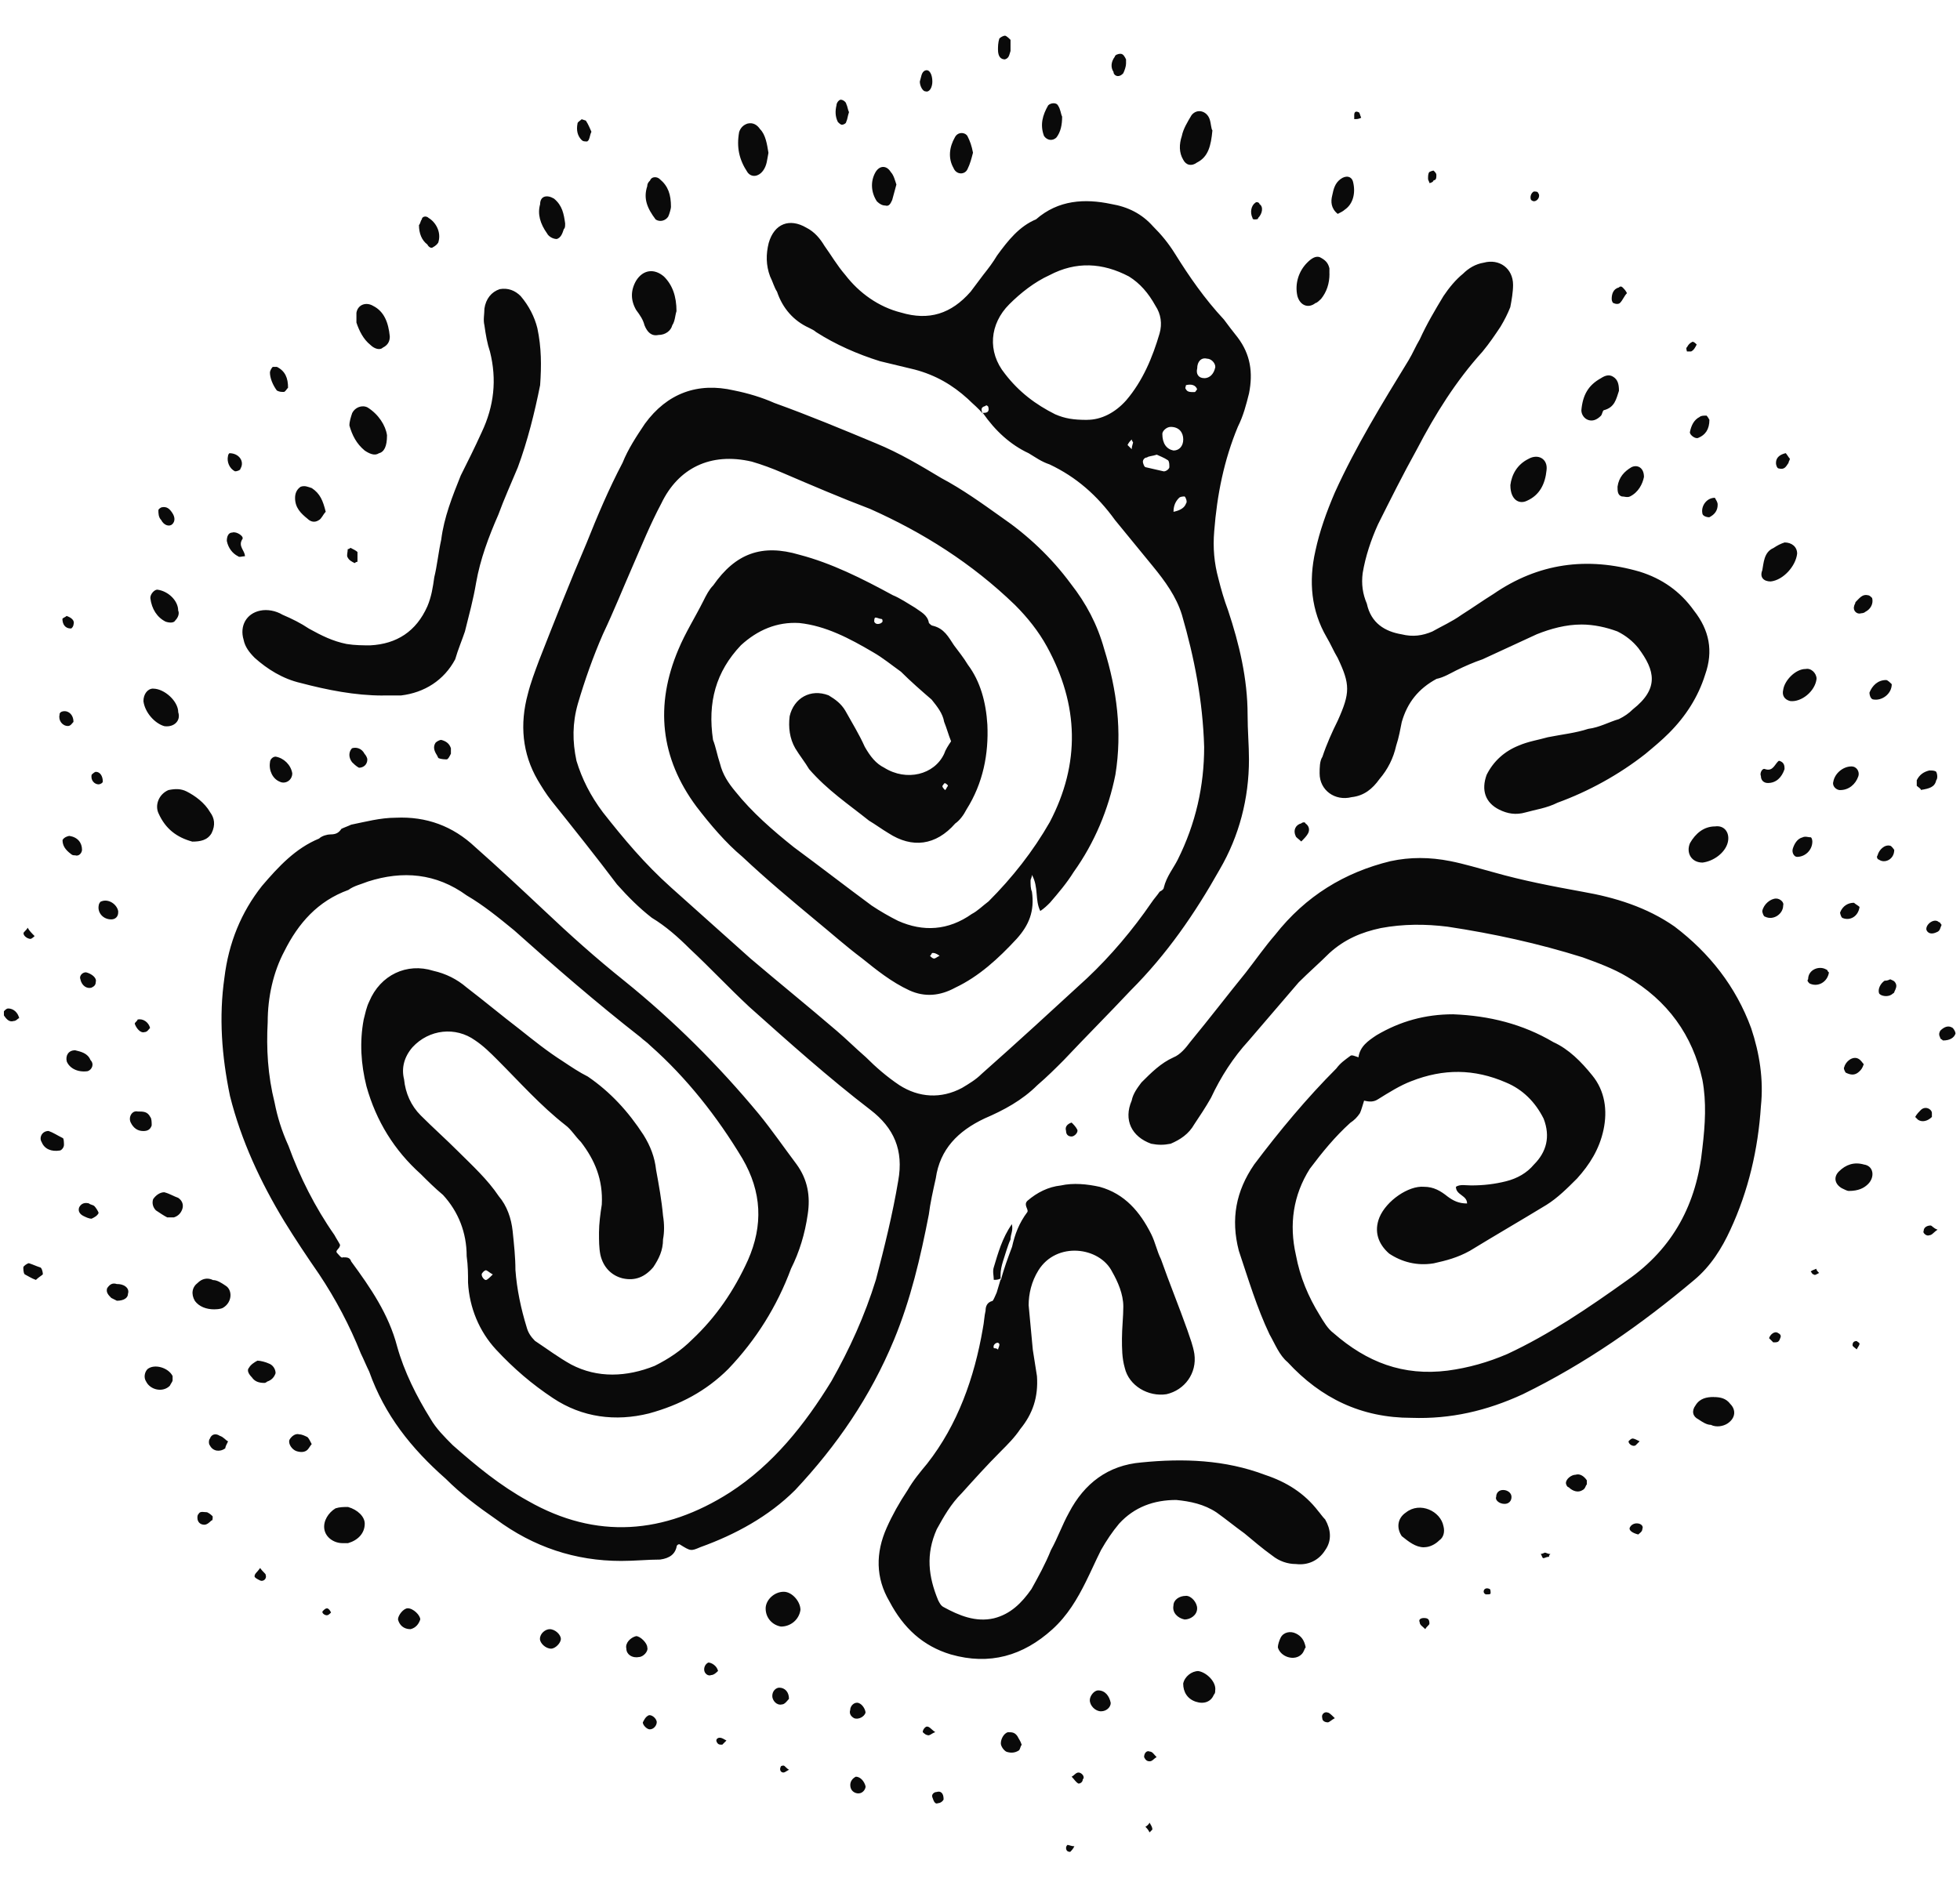 <svg height="32" viewBox="0 0 33 32" width="33" xmlns="http://www.w3.org/2000/svg">
    <style>
        @media (prefers-color-scheme: dark) {
            path {
                fill: #fff;
            }
        }
    </style>
    <path d="m467.547 118.977c-.023-.07-.047-.117.047-.141 0-.023.047 0 .047.023.023.094-.047.094-.094.094.211.305.469.539.773.68.117.07.211.141.352.188.445.211.797.516 1.102.938.211.258.422.516.633.773s.398.516.492.82c.211.727.352 1.453.375 2.227 0 .656-.141 1.289-.445 1.898-.07.141-.188.281-.234.469 0 .023-.023.047-.07.07-.047.07-.094.117-.141.188-.305.445-.68.891-1.078 1.266-.586.539-1.172 1.078-1.781 1.617-.094.094-.211.164-.328.234-.352.188-.727.164-1.055-.047-.211-.141-.398-.305-.562-.469-.188-.164-.328-.305-.492-.445-.492-.422-.984-.82-1.453-1.219-.445-.398-.891-.797-1.336-1.195-.445-.398-.797-.82-1.148-1.266-.211-.281-.352-.562-.445-.867-.07-.328-.07-.633.023-.961.117-.398.258-.797.422-1.172.188-.398.328-.75.492-1.125s.305-.727.492-1.078c.281-.586.82-.867 1.523-.703.164.047.352.117.516.188.492.211.984.422 1.477.609.891.398 1.711.914 2.438 1.617.211.211.398.445.539.703.539.984.562 1.969.047 2.953-.281.492-.633.938-1.031 1.336-.094.07-.188.164-.281.211-.398.281-.82.305-1.242.117-.141-.07-.305-.164-.445-.258-.445-.328-.867-.656-1.312-.984-.352-.281-.703-.586-.984-.938-.117-.141-.211-.281-.258-.469-.047-.141-.07-.281-.117-.398-.094-.633.047-1.148.469-1.594.281-.258.609-.398.984-.375.445.047.844.258 1.242.492.164.094.305.211.469.328.164.164.352.328.516.469.094.117.188.234.211.375.047.117.07.211.117.328-.047.07-.094.141-.117.211-.164.352-.633.469-1.008.234-.141-.07-.234-.188-.328-.352-.094-.211-.211-.398-.328-.609-.07-.117-.164-.188-.281-.258-.305-.117-.586.047-.656.352-.023.188 0 .375.094.539.07.117.164.234.234.352.305.352.656.586 1.008.867.117.07.211.141.328.211.398.258.797.211 1.125-.164.07-.047.141-.141.188-.234.281-.445.375-.938.352-1.43-.023-.375-.117-.727-.328-1.008-.07-.117-.164-.234-.234-.328-.094-.141-.164-.281-.352-.328-.023 0-.047-.023-.07-.047-.023-.141-.141-.188-.234-.258-.117-.07-.258-.164-.375-.211-.516-.281-1.031-.539-1.57-.68-.633-.188-1.078-.023-1.453.516-.07.07-.117.164-.164.258-.141.281-.305.539-.422.82-.398.938-.305 1.828.305 2.648.234.305.492.609.773.844.398.375.82.727 1.242 1.078.258.211.492.422.773.633.234.188.492.398.797.539.258.117.516.094.773-.047.398-.188.727-.492 1.031-.82.211-.234.305-.469.258-.797-.023-.047-.023-.117-.023-.188 0-.023.023-.047.023-.094.117.211.047.422.141.609.07-.047.117-.094.164-.141.141-.164.281-.328.398-.516.352-.492.586-1.055.703-1.641.117-.727.023-1.43-.188-2.109-.117-.422-.305-.773-.562-1.102-.328-.445-.727-.82-1.172-1.125-.328-.234-.656-.469-1.008-.656-.352-.211-.703-.422-1.102-.586-.562-.234-1.125-.469-1.711-.68-.211-.094-.445-.164-.68-.211-.609-.141-1.125.047-1.5.562-.141.211-.281.422-.375.656-.234.445-.422.891-.609 1.359-.281.656-.539 1.312-.797 1.969-.07.188-.141.375-.188.562-.141.516-.094 1.008.164 1.453.07.117.141.234.234.352.375.469.75.938 1.102 1.406.188.211.375.398.586.562.234.141.445.328.633.516.352.328.656.656 1.008.984.656.586 1.336 1.195 2.039 1.734.398.305.562.68.469 1.195-.094.562-.234 1.125-.375 1.664-.188.609-.445 1.172-.75 1.711-.445.727-.984 1.406-1.711 1.875-1.102.703-2.25.797-3.398.141-.469-.258-.867-.586-1.266-.938-.141-.141-.281-.281-.375-.445-.234-.375-.445-.797-.562-1.219-.141-.539-.445-.984-.773-1.43-.023-.07-.07-.07-.141-.07-.023.023-.07-.047-.094-.07-.047-.047.047-.07.047-.141-.023-.047-.07-.117-.094-.164-.328-.469-.586-.984-.773-1.5-.117-.258-.188-.492-.234-.727-.117-.469-.141-.914-.117-1.359 0-.422.094-.844.281-1.195.234-.469.562-.844 1.078-1.031.094-.07.211-.094.328-.141.586-.188 1.148-.141 1.664.234.281.164.539.375.797.586.68.609 1.383 1.219 2.133 1.805.047.047.094.07.164.141.609.539 1.125 1.195 1.547 1.898.328.562.352 1.125.094 1.711-.234.516-.539.961-.938 1.336-.188.188-.398.328-.633.445-.469.188-.961.211-1.406-.023-.211-.117-.398-.258-.609-.398-.07-.07-.117-.141-.141-.234-.094-.305-.164-.633-.188-.961 0-.211-.023-.422-.047-.656-.023-.211-.094-.422-.234-.586-.188-.281-.445-.516-.68-.75-.211-.211-.422-.398-.633-.609-.164-.164-.258-.375-.281-.609-.047-.188 0-.375.141-.539.281-.305.727-.352 1.055-.117.141.094.258.211.375.328.375.375.727.773 1.148 1.102.094.07.164.188.258.281.234.305.375.633.352 1.055-.023.141-.047.328-.047.469 0 .141 0 .258.023.375.047.211.188.352.375.398.211.047.375-.023.516-.188.094-.141.164-.281.164-.469.023-.117.023-.258 0-.398-.023-.258-.07-.516-.117-.773-.023-.211-.094-.398-.211-.586-.258-.398-.562-.727-.938-.984-.141-.07-.281-.164-.422-.258-.258-.164-.492-.352-.727-.539-.305-.234-.586-.469-.891-.703-.164-.141-.352-.234-.562-.281-.445-.141-.891.07-1.078.516-.047.094-.07.211-.094.305-.07.375-.047.75.047 1.125.164.586.469 1.078.914 1.477.117.117.234.234.375.352.258.281.398.633.398 1.031.023.164.023.305.023.445.023.422.188.82.469 1.125.305.328.609.586.961.82.492.328 1.055.398 1.617.258.516-.141.961-.375 1.336-.75.469-.492.82-1.055 1.055-1.688.141-.281.234-.586.281-.914.047-.305 0-.586-.188-.844-.211-.281-.422-.586-.633-.844-.68-.82-1.43-1.57-2.273-2.25-.469-.375-.914-.773-1.359-1.195-.375-.352-.75-.703-1.148-1.055-.375-.352-.82-.516-1.336-.492-.258 0-.516.07-.75.117-.047.023-.117.047-.164.07-.047.07-.094.094-.188.094-.047 0-.141.023-.188.07-.398.164-.68.469-.961.797-.352.445-.562.961-.633 1.547-.094.656-.047 1.312.094 1.992.188.75.516 1.453.914 2.109.188.305.375.586.586.891.281.422.516.867.703 1.336.047.094.094.211.141.305.258.727.703 1.289 1.289 1.805.258.258.539.469.844.68.633.469 1.336.703 2.109.703.234 0 .445-.023.656-.023.164-.023.258-.094.281-.234.023-.023.023-.023.047-.023.188.117.188.117.352.047.586-.211 1.148-.516 1.594-.961.703-.75 1.266-1.57 1.664-2.531.281-.68.445-1.383.586-2.109.023-.188.07-.398.117-.609.07-.492.375-.797.82-1.008.328-.141.633-.305.891-.562.164-.141.305-.281.445-.422.375-.398.75-.773 1.125-1.172.609-.609 1.078-1.289 1.5-2.039.328-.562.492-1.195.492-1.852 0-.234-.023-.492-.023-.75 0-.609-.141-1.195-.328-1.758-.07-.188-.117-.352-.164-.539-.07-.258-.094-.516-.07-.797.047-.609.164-1.195.398-1.758.094-.188.141-.375.188-.562.07-.352.023-.656-.188-.938-.094-.117-.164-.211-.234-.305-.328-.352-.586-.727-.82-1.102-.117-.188-.234-.328-.375-.469-.188-.211-.422-.328-.703-.375-.445-.094-.891-.07-1.266.258-.281.117-.469.352-.656.609-.07.117-.141.211-.234.328-.07.094-.141.188-.211.281-.328.375-.703.492-1.172.352-.375-.094-.703-.328-.938-.633-.141-.164-.234-.328-.352-.492-.07-.117-.164-.234-.305-.305-.281-.164-.539-.07-.633.258-.047.188-.047.375.023.562.047.094.07.188.117.258.094.281.281.492.539.609.047.023.094.047.117.07.328.211.703.375 1.078.492.188.047.398.094.586.141.352.094.633.258.891.492.094.094.188.164.258.258zm1.758.094c-.234 0-.375-.023-.539-.094-.328-.164-.609-.375-.844-.68-.305-.375-.258-.844.07-1.172.188-.188.422-.375.68-.492.445-.234.891-.211 1.336.023.188.117.328.281.445.492.094.141.117.305.07.469-.117.398-.281.797-.562 1.125-.188.211-.422.328-.656.328zm1.617.328c0 .117-.07.188-.164.188-.117-.023-.188-.117-.188-.281 0-.047.07-.117.141-.117.141 0 .211.094.211.211zm-.445.258c.047.023.117.047.188.094.023.023.023.07.023.117 0 .023-.047.07-.094.07-.094-.023-.211-.047-.305-.07-.023 0-.047-.07-.047-.094 0-.023.023-.07.07-.07.023-.023.094-.023.164-.047zm.797-1.289c-.094 0-.141-.07-.117-.164 0-.117.07-.188.164-.164.07 0 .141.07.141.141-.023.117-.094.188-.188.188zm-.516 2.25c0-.117.047-.188.094-.234.023-.023.07-.023.094-.023.023.023.047.094.023.117-.023.07-.094.117-.211.141zm.398-2.062c-.023.023-.023.047-.047.047-.07 0-.117 0-.141-.047-.023-.023 0-.047 0-.07.094-.023.164 0 .188.07zm-11.859 14.906c-.047.047-.094.094-.117.094-.023 0-.07-.047-.07-.094 0-.023.047-.07.07-.07.023 0 .07.047.117.07zm6.562-10.992s-.023.023-.023.023c-.047.023-.094.023-.117-.023 0-.023 0-.07.023-.07.023 0 .07.023.094.023.023 0 .023.023.023.047zm.961 5.625c-.047.023-.07.047-.094.047-.023 0-.047-.023-.07-.047.023 0 .023-.047.047-.047s.047 0 .117.047zm3.234-8.531c-.047-.047-.07-.07-.07-.07.023-.047.047-.07.07-.094 0 .023.023.047.023.047 0 .023-.023.07-.023.117zm-3.141 5.742c-.023-.023-.047-.047-.047-.07.023-.023.023-.047.047-.047 0 0 .047.023.047.047-.023.023-.023.047-.047.07zm6.961 4.5c-.07-.023-.117-.047-.141-.023-.094.07-.164.117-.234.211-.492.492-.961 1.055-1.383 1.617-.305.445-.398.914-.258 1.453.164.492.305.961.516 1.406.094.164.164.352.305.469.562.609 1.242.938 2.086.938.656.023 1.266-.117 1.875-.398 1.055-.516 1.992-1.172 2.883-1.922.281-.234.469-.539.609-.844.305-.656.469-1.359.516-2.086.047-.445-.023-.891-.164-1.312-.258-.703-.703-1.266-1.289-1.711-.469-.328-1.008-.492-1.547-.586-.516-.094-1.008-.188-1.5-.328-.258-.07-.492-.141-.727-.188-.352-.07-.68-.07-1.008 0-.773.188-1.43.586-1.945 1.242-.164.188-.328.422-.492.633-.305.375-.609.773-.938 1.172-.07.094-.164.211-.281.258-.211.094-.375.258-.539.422-.07.094-.141.188-.164.305-.141.328 0 .609.328.727.117.023.211.023.328 0 .164-.07.305-.164.398-.328.094-.141.188-.281.281-.445.164-.352.375-.68.633-.961.281-.328.562-.656.844-.984.164-.164.352-.328.516-.492.258-.234.539-.352.867-.422.375-.07.75-.07 1.125-.023.773.117 1.523.281 2.273.516.258.094.516.188.75.328.68.398 1.102.984 1.266 1.734.07.375.047.75 0 1.148-.094.938-.492 1.688-1.266 2.227-.656.469-1.312.914-2.016 1.242-.328.141-.656.234-1.008.281-.75.094-1.359-.141-1.922-.633-.094-.07-.164-.188-.234-.305-.188-.305-.328-.633-.398-1.008-.117-.516-.047-1.008.234-1.453.211-.281.422-.539.68-.773.07-.047.117-.094.164-.164.023-.047.047-.141.07-.211.094.023.164.023.234-.023.188-.117.375-.234.562-.305.539-.211 1.055-.211 1.594.023.281.117.492.328.633.609.117.305.047.562-.164.773-.117.141-.281.234-.469.281s-.375.07-.586.07c-.094 0-.188-.023-.258.023 0 .141.188.141.188.281-.141 0-.234-.047-.328-.117-.117-.094-.234-.164-.398-.164-.258-.023-.633.234-.75.516-.094.234-.023.445.164.609.211.141.469.211.75.164.211-.047.398-.094.609-.211.422-.258.867-.516 1.289-.773.188-.117.352-.281.516-.445.211-.234.375-.492.445-.82.07-.328.023-.656-.188-.914-.188-.234-.398-.445-.656-.562-.516-.305-1.078-.445-1.688-.469-.469 0-.891.117-1.289.352-.141.094-.281.188-.305.375zm3.75-7.289c.211 0 .422.047.609.117.141.07.258.164.352.281.281.375.352.68-.094 1.031-.07.07-.141.117-.234.164-.164.047-.328.141-.516.164-.211.07-.445.094-.68.141-.164.047-.328.07-.492.141-.234.094-.422.258-.539.492-.094.258-.023.469.211.586.141.07.281.094.445.047.164-.047.352-.07.539-.164.516-.188 1.031-.469 1.477-.82.141-.117.281-.234.398-.352.281-.281.492-.609.609-.984.141-.398.07-.75-.188-1.078-.234-.328-.539-.539-.914-.656-.891-.258-1.711-.141-2.461.375-.188.117-.352.234-.539.352-.164.117-.328.188-.492.281-.164.07-.328.094-.516.047-.281-.047-.516-.188-.586-.516-.07-.164-.094-.328-.07-.516.047-.281.141-.562.258-.82.211-.422.422-.844.656-1.266.305-.586.656-1.148 1.102-1.641.117-.141.211-.281.305-.422.07-.117.117-.211.164-.328.023-.117.047-.258.047-.375 0-.281-.234-.445-.492-.375-.141.023-.258.094-.352.188-.117.094-.234.234-.328.375-.141.234-.281.469-.398.727-.07.117-.117.234-.188.352-.445.727-.891 1.453-1.242 2.227-.141.328-.258.656-.328.984-.117.516-.07 1.008.188 1.453.07.117.117.234.188.352.211.445.211.586 0 1.055-.094.188-.188.398-.258.609-.047.07-.047.188-.047.281 0 .281.258.469.539.398.211-.023.352-.141.469-.305.141-.164.234-.352.281-.562.047-.141.07-.281.094-.398.094-.328.281-.562.586-.727.117-.023.234-.094.328-.141.141-.07.305-.141.445-.188.305-.141.609-.281.914-.422.234-.094.492-.164.75-.164zm-9.773 11.039v-.023c-.023.07-.047.164-.07.234-.023.047-.047.117-.07.141-.094.023-.117.094-.117.164-.023.094-.023.188-.047.305-.141.82-.422 1.617-.938 2.273-.117.141-.234.281-.328.445-.141.211-.258.422-.352.633-.188.422-.188.844.047 1.242.234.445.562.75 1.031.891.656.188 1.219.023 1.711-.422.258-.234.422-.516.562-.797.094-.188.164-.352.258-.539.094-.164.188-.305.305-.445.258-.281.586-.398.961-.398.234.023.469.07.68.211.164.117.305.234.469.352.141.117.305.258.469.375.117.094.258.141.398.141.188.023.375-.047.492-.234.117-.164.094-.352 0-.516-.047-.047-.094-.117-.117-.141-.234-.305-.539-.492-.891-.609-.68-.258-1.383-.281-2.086-.211-.562.047-.961.352-1.219.844-.117.211-.188.422-.305.633-.094.234-.211.445-.328.656-.164.234-.352.422-.633.492-.305.07-.586-.047-.844-.188-.047-.023-.07-.07-.094-.117-.164-.398-.211-.773-.023-1.195.117-.211.234-.422.422-.609.211-.234.422-.469.656-.703.117-.117.234-.234.328-.375.211-.258.305-.539.281-.891-.023-.141-.047-.305-.07-.445-.023-.258-.047-.492-.07-.75 0-.188.047-.398.164-.586.305-.492 1.031-.398 1.242.023.094.164.188.375.188.586 0 .164-.023.375-.023.539 0 .164 0 .328.047.492.07.305.398.492.703.445.305-.07.516-.352.469-.68-.023-.141-.07-.258-.117-.398-.141-.398-.305-.797-.445-1.195-.07-.141-.094-.281-.164-.422-.188-.375-.445-.68-.867-.797-.211-.047-.445-.07-.656-.023-.211.023-.398.117-.562.258-.07.07.023.141 0 .188-.141.188-.211.375-.258.586-.07.188-.141.375-.188.562zm-.047 1.172c-.023-.023-.047-.023-.07-.023-.023-.047.023-.094.07-.094 0 0 .023.023.023.023 0 .047-.023.07-.023.094zm-10.359-11.016h.305c.398-.047.727-.258.914-.609.047-.164.117-.328.164-.469.07-.281.141-.539.188-.82.07-.398.211-.773.375-1.148.094-.258.211-.516.328-.797.164-.445.281-.914.375-1.383.023-.328.023-.633-.047-.961-.047-.188-.141-.375-.281-.539-.094-.094-.211-.141-.352-.117-.141.047-.234.164-.258.328 0 .094-.023.188 0 .281.023.164.047.305.094.445.117.469.07.914-.141 1.359-.117.258-.234.492-.352.727-.141.352-.281.703-.328 1.078-.047.211-.07.445-.117.633-.023.164-.047.328-.117.492-.188.422-.516.633-.961.656-.117 0-.258 0-.398-.023-.234-.047-.422-.141-.633-.258-.141-.094-.281-.164-.445-.234-.117-.07-.258-.094-.375-.07-.234.047-.352.258-.281.492.023.117.094.211.188.305.211.188.469.352.773.422.445.117.914.211 1.383.211zm4.945-6.469c0-.258-.07-.445-.211-.586-.164-.141-.352-.117-.469.07-.094.164-.094.328 0 .492.07.094.117.164.141.258.047.117.117.188.234.164.117 0 .211-.07.234-.164.047-.07.047-.164.07-.234zm-8.156 8.93c.141 0 .258-.023.328-.141.07-.141.047-.258-.023-.352-.094-.164-.258-.281-.398-.352-.094-.047-.188-.047-.305-.023-.164.07-.234.258-.164.398.117.258.305.398.562.469zm20.742 11.883c.094 0 .188-.047.258-.117.07-.047.094-.141.07-.234-.047-.258-.398-.422-.633-.234-.141.094-.164.258-.07.398.117.094.234.188.375.188zm-3.562-23.859c-.023-.023-.023-.117-.047-.188-.047-.141-.211-.188-.305-.07-.07.117-.141.234-.164.352-.047.141-.047.281.023.398.047.094.141.117.234.047.188-.094.234-.281.258-.539zm-13.898 5.133c-.023-.164-.141-.352-.328-.469-.094-.047-.211 0-.258.094-.023.07-.047.141-.047.211.047.164.117.305.258.422.07.047.164.094.234.047.094-.023.141-.117.141-.305zm18.914.844c0 .234.141.328.281.258.211-.094.305-.281.328-.516.023-.188-.141-.281-.305-.188-.188.094-.281.258-.305.445zm-3.047-3.562c0-.023 0-.07 0-.094-.023-.094-.07-.141-.164-.188-.07-.023-.141.023-.211.094-.141.141-.211.352-.164.562.047.164.188.211.305.117.023 0 .07-.047.094-.07.094-.117.141-.258.141-.422zm-9.445-2.039c-.023-.141-.047-.305-.141-.398-.047-.07-.117-.117-.211-.094-.07.023-.117.07-.141.141-.047.258 0 .469.141.68.07.094.188.07.258-.023s.07-.188.094-.305zm-7.172 23.414h.094c.164-.047.281-.164.281-.328 0-.117-.117-.234-.281-.281-.07 0-.141 0-.211.023-.117.07-.211.211-.188.352.023.141.164.234.305.234zm21.492-19.406c0-.117-.023-.188-.094-.234-.07-.047-.141-.023-.211.023-.211.117-.305.281-.328.539 0 .07.047.141.117.164.07.023.141 0 .211-.07.023-.023.023-.07.047-.094.188-.047.211-.188.258-.328zm-20.695-.914c-.023-.234-.094-.422-.281-.516-.117-.07-.258-.023-.281.117v.164c.047.141.117.281.234.375.07.07.164.094.211.047.094-.047.117-.117.117-.188zm22.102 8.859c.188-.023.375-.164.422-.328.047-.164-.047-.305-.211-.281-.188 0-.328.117-.422.281-.07.164.023.328.211.328zm1.148-4.734c.211-.023.422-.258.445-.469 0-.117-.094-.188-.211-.188-.07.023-.117.047-.188.094-.164.07-.164.258-.188.375-.047.117.023.188.141.188zm-.961 13.734c-.117 0-.234.023-.305.141-.07.094-.047.188.047.234.07.047.141.094.211.094.094.047.211.023.281-.023.141-.094.141-.234.047-.328-.07-.094-.164-.117-.281-.117zm-26.273-11.93c-.094 0-.164.094-.164.211.023.188.188.375.352.422.164.023.281-.094.234-.234 0-.188-.234-.398-.422-.398zm1.031 10.453c.023 0 .094 0 .141-.023.164-.094.164-.305.047-.375-.07-.047-.141-.094-.211-.094-.094-.047-.188-.023-.258.047-.094.07-.117.188-.047.305.07.094.188.141.328.141zm9.867 5.062c0-.141-.141-.305-.281-.305-.164 0-.305.141-.305.281 0 .164.117.281.258.305.164 0 .305-.117.328-.281zm-2.18-23.625c0-.211-.047-.352-.188-.469-.047-.047-.141-.047-.164.023-.023.023-.047.047-.047.094-.07.211 0 .375.141.562.07.047.164.023.211-.047.023-.047.047-.141.047-.164zm-1.781.281c-.023-.164-.047-.305-.188-.422-.117-.07-.234-.047-.234.094-.047.164 0 .328.117.492.023.047.094.094.164.094.07-.023.094-.094.117-.164.023-.023.023-.047.023-.094zm21.609 16.289c.164 0 .258-.047.328-.117.117-.117.094-.305-.07-.328-.164-.047-.305 0-.422.117-.094.094-.07.211.047.281.047.023.094.047.117.047zm-25.641-11.438c-.047-.188-.094-.305-.234-.398-.07-.023-.117-.047-.188-.023-.07.047-.094.117-.094.188 0 .164.094.258.211.352.047.047.117.07.188.023.047-.023.07-.094.117-.141zm24.914 2.648c-.164 0-.352.188-.375.352-.023.094.023.164.117.188.188.023.422-.164.445-.375 0-.094-.094-.188-.188-.164zm-10.219 16.875c-.117 0-.234.094-.258.211 0 .141.07.258.211.305.141.047.258 0 .305-.117.023-.023.023-.047.023-.07.023-.141-.141-.305-.281-.328zm-3.797-25.57c-.023-.117-.047-.188-.094-.281-.047-.07-.164-.07-.211.023-.094.164-.117.352-.023.516.047.117.188.117.234.023.047-.094.07-.188.094-.281zm-1.289.539c-.023-.07-.047-.164-.094-.211-.07-.117-.188-.117-.258 0-.094.164-.07.352.023.492.047.047.094.07.141.07.07.023.094-.047.117-.094.023-.094.047-.164.07-.258zm7.43.492c.047-.023.094-.047.117-.07.141-.094.188-.281.141-.469-.023-.094-.117-.117-.211-.047s-.117.164-.141.281c-.023.094-.023.211.094.305zm-19.875 6.328c-.047 0-.117.07-.117.141.023.188.117.328.258.398.07.023.141.023.164-.023.047-.047.07-.117.047-.164 0-.164-.164-.328-.352-.352zm25.031-1.898c0-.164-.117-.211-.211-.164-.117.07-.211.164-.234.328 0 .07 0 .141.07.164.047 0 .094.023.141 0 .141-.07.211-.211.234-.328zm-9.797-6.07c-.023-.047-.023-.117-.07-.188-.023-.047-.117-.047-.164 0-.094.164-.141.328-.07.516.047.07.141.094.211.023.07-.094.094-.211.094-.352zm-15.07 18.539h.117c.07-.023.117-.07.141-.141.023-.07 0-.141-.07-.188-.07-.023-.141-.07-.234-.094-.07 0-.141.047-.188.117-.023.07 0 .141.047.188.07.047.141.094.188.117zm19.172 7.242c-.023-.117-.07-.188-.164-.234-.094-.047-.211-.023-.258.07-.023.047-.047.117-.047.164.047.164.281.234.398.117.047-.047.047-.094.07-.117zm-19.078-4.5c0-.047 0-.07 0-.07-.07-.141-.305-.211-.422-.117-.047.047-.07.141-.023.211.07.141.281.188.398.07.023-.047.047-.07.047-.094zm28.078-9.938c.141 0 .258-.094.305-.234.023-.07-.023-.164-.117-.164-.141 0-.281.117-.305.258-.023.07.047.141.117.141zm-23.93-9.516c0 .141.047.258.141.328.023.047.07.07.094.047.047-.023.094-.07.094-.094.047-.164-.047-.328-.164-.398-.047-.047-.117-.023-.117.023-.023.023-.023.07-.047.094zm-2.602 19.5s.023 0 .047-.023c.07-.023.117-.07.141-.141 0-.07-.047-.141-.117-.164-.047-.023-.141-.047-.188-.047-.047.023-.117.07-.141.117-.047.047 0 .117.047.164.047.07.117.094.211.094zm15.516 3.586c-.117 0-.211.07-.211.164-.023.117.07.211.188.234.094 0 .211-.07.211-.188 0-.094-.094-.211-.188-.211zm-18.703-9.188c-.117 0-.164.094-.141.188.047.117.188.188.352.164.07-.023.117-.117.047-.188-.047-.117-.164-.141-.258-.164zm3.656-4.664c-.023-.141-.141-.258-.281-.281-.047 0-.094.047-.094.094-.023.141.047.281.164.328.094.047.211-.023.211-.141zm-4.102 6.023c-.117 0-.164.117-.117.188.047.117.164.164.305.141.023 0 .07-.047.07-.094 0-.023 0-.117-.023-.117-.094-.047-.164-.094-.234-.117zm1.5-.328c-.094-.023-.164.094-.117.188s.117.141.211.141c.07 0 .117-.023.141-.094 0-.047 0-.117-.023-.141-.047-.094-.117-.094-.211-.094zm14.531 2.812v.023c-.023-.188.047-.328.094-.492.023-.07.047-.141.07-.188 0-.094.047-.141.023-.258-.164.234-.234.492-.305.727-.023.07 0 .141 0 .211.047 0 .07 0 .117-.023zm13.102-8.719c-.07.047-.094.188-.234.141-.047-.023-.094.07-.07.117 0 .07.047.117.117.117.141 0 .234-.094.281-.234 0-.047 0-.117-.094-.141zm-19.242 14.742c-.094.023-.188.117-.164.211 0 .094.094.164.211.141.07 0 .164-.094.141-.164 0-.07-.117-.188-.188-.188zm21.141-16.031c-.023-.023-.07-.07-.094-.07-.141 0-.234.094-.281.211 0 .047.023.117.07.117.141.023.305-.094.305-.258zm-27.727-2.156c0-.094-.117-.164-.047-.281.047-.047-.094-.141-.164-.117-.07 0-.094.07-.094.141.023.117.094.211.188.258.023.023.07 0 .117 0zm24.656-2.297s-.023-.047-.047-.07c-.047 0-.094 0-.117.023-.094.047-.141.141-.164.258 0 .047.094.117.141.094.117-.047.188-.141.188-.305zm3.562 6.234c.141-.023.234-.047.258-.164.023-.023.023-.094 0-.141-.023-.023-.07-.023-.117-.023-.094.023-.164.07-.211.164v.094c.023.023.07.047.07.07zm-27.492-6.773c0-.164-.047-.281-.188-.352-.023 0-.047 0-.07 0-.023.023-.047.07-.047.094 0 .094.047.211.117.305.047.023.07.023.117.023.023 0 .047-.047.07-.07zm25.664 7.641s0-.047-.023-.07c-.047 0-.094-.023-.141 0-.094.023-.141.117-.164.188-.023.07.023.141.07.141.141 0 .258-.117.258-.258zm-13.312 15.211c-.023-.07-.047-.094-.07-.141-.047-.07-.094-.07-.164-.07-.07.023-.117.117-.117.188 0 .047.047.117.094.141.07.023.141.023.211-.023.023-.023.023-.07.047-.094zm12.82-14.133c.023-.047-.047-.117-.117-.117-.094 0-.211.094-.234.211 0 .023.023.094.047.094.141.07.305-.047.305-.188zm-28.055 6.656c.117 0 .188-.047.188-.117.023-.07-.023-.117-.07-.141-.047-.023-.094-.023-.117-.023-.07-.023-.117 0-.164.07-.023.07.023.117.07.164.047.023.094.047.094.047zm3.281 2.414c-.023-.047-.047-.094-.07-.117-.047-.023-.094-.047-.141-.047-.07-.023-.141.047-.164.094-.023.07.047.164.117.188.07.023.141.023.188-.023.023-.023.047-.07.07-.094zm13.453 4.359c-.023-.117-.094-.211-.211-.211-.07 0-.141.094-.141.164 0 .094.094.188.188.188s.164-.07.164-.141zm-17.32-14.367c0-.117-.07-.211-.211-.234-.023 0-.094.023-.117.07 0 .094.047.164.141.234.023.023.047.023.07.023.07.023.117-.047.117-.094zm5.484 12.773c-.07 0-.164.117-.164.188.023.094.094.164.211.164.094-.023.141-.094.164-.164 0-.07-.117-.188-.211-.188zm2.578.516c0-.07-.094-.164-.188-.164-.07 0-.164.07-.164.164 0 .07.094.164.188.164.07 0 .164-.094.164-.164zm-7.453-12.234v-.023c-.023-.117-.164-.211-.281-.164-.023 0-.047.047-.047.07-.023.117.07.234.211.234.07 0 .117-.047.117-.117zm24.727 9.633c0-.023 0-.047 0-.07-.047-.07-.117-.117-.188-.094-.07 0-.164.07-.164.141 0 .023.023.07.047.07.07.07.164.094.234.047.047-.023.047-.07.07-.094zm-12.422-23.109c-.023-.047-.023-.094-.047-.141 0-.023-.047-.07-.094-.07-.023 0-.07.047-.07.094-.023.094-.023.188.023.281.023.023.047.047.07.047.023 0 .07-.023.07-.047.023-.047.023-.094.047-.164zm16.5 14.484c-.023 0-.023-.047-.047-.047-.117-.07-.305 0-.305.164-.023.023 0 .047.023.07.141.07.305-.023.328-.188zm-13.781-15.609c0-.023 0-.07 0-.094-.023-.023-.07-.07-.094-.07s-.07.023-.094.047c-.023.07-.023.141-.023.188 0 .117.047.164.117.164.07-.023.07-.07.094-.141 0-.023 0-.07 0-.094zm1.945.305c0-.047 0-.047 0-.07-.023-.047-.047-.094-.094-.094-.047 0-.094.023-.094.047-.07.094-.07.188-.023.258 0 .047.047.07.07.07.047 0 .07-.023.094-.047.023-.047.047-.117.047-.164zm12.375 9.258s.047 0 .07-.023c.094-.047.141-.141.117-.234-.023-.023-.047-.047-.07-.047-.094-.023-.141.047-.211.117 0 .023-.023.047-.023.07-.023.07.047.141.117.117zm-23.742 2.367c0-.023 0-.07 0-.094-.023-.07-.07-.117-.164-.141-.023 0-.07.023-.094.047-.047.07-.023.141.023.211 0 0 .023.047.023.047.047.023.117.023.141.023.023 0 .047-.047.07-.094zm21.281-4.312c-.141 0-.234.141-.211.258 0 .047.07.07.117.07.094-.047.141-.117.141-.211 0-.047-.023-.07-.047-.117zm-22.688 4.406c0-.023-.023-.07-.047-.094-.047-.094-.141-.117-.211-.094-.047.047-.07.141 0 .234.023.023.07.07.117.094.07 0 .141-.047.141-.141zm3.773-10.57c-.023-.047-.047-.117-.094-.188 0 0-.07-.023-.07-.023-.023.023-.07.047-.07.07-.023.117 0 .211.07.281.023.023.047.023.094.023 0 0 .023-.023.023-.023.023-.047.023-.094.047-.141zm21.422 15.703c-.023-.023-.047-.07-.094-.094-.094-.047-.211.047-.234.141-.023.023.023.094.023.094.094.047.164.047.234-.023.023-.023.047-.047.07-.117zm.445-1.43c-.047.023-.07.023-.094.023-.07.047-.117.141-.094.211.023.047.141.07.211.023.023-.023.047-.023.047-.047.023-.047.047-.094.023-.141s-.047-.047-.094-.07zm-.516-1.219c-.023-.023-.07-.047-.094-.07-.094 0-.188.047-.234.164 0 .023.023.094.047.094.117.047.258-.023.281-.188zm-27.469 9c-.047-.023-.07-.07-.141-.094-.07-.047-.141-.023-.164.047-.023.023-.023.094 0 .117.047.094.164.117.258.047 0-.023.023-.07.047-.117zm-2.297-3.75c.047-.023.094-.047.117-.094 0-.023-.047-.094-.07-.117s-.07-.023-.094-.047c-.094-.023-.141.023-.164.07-.023.07.023.117.07.141.047.023.094.047.141.047zm-.938 1.031c.047-.047.094-.07.117-.094 0-.047-.023-.117-.047-.117-.07-.023-.117-.047-.188-.07-.023 0-.094.047-.094.07s0 .094.023.117c.047.023.117.07.188.094zm2.109-13.008s-.047.023-.047.047c0 .047 0 .117.047.164.047.094.141.117.188.07s.047-.117 0-.188-.094-.117-.188-.094zm19.195 5.625c.047-.047.094-.094.117-.141s.023-.117-.047-.164c0-.023-.047-.023-.07 0-.094.023-.141.117-.094.211 0 .023.047.047.094.094zm-8.625 14.438c0-.117-.07-.188-.164-.188-.047 0-.117.047-.117.141 0 .07.07.164.164.141.047 0 .094-.07.117-.094zm18.609-14.297s-.047-.07-.07-.07c-.094-.023-.188.07-.211.164-.023.023 0 .07.023.07.094.07.258 0 .258-.164zm-4.5-9.375c-.023-.047-.047-.07-.07-.094s-.047-.023-.07 0c-.094.023-.117.117-.117.188 0 .047.023.07.023.07.047.023.094.023.117 0 .047-.047.07-.117.117-.164zm-23.531 2.695s-.023.023-.023.047c-.023.094.023.211.117.258.047 0 .094-.023.094-.047.07-.117-.023-.258-.188-.258zm11.625-6.258c0 .07.047.164.094.164.07.023.117-.07.117-.164 0-.117-.047-.211-.117-.188-.07.023-.07.117-.094.188zm-.914 27.469c0-.047-.047-.141-.117-.164-.07-.023-.141.047-.141.117-.023.07.023.117.07.141.07.023.164-.023.188-.094zm-13.336-16.688c0-.141-.117-.211-.211-.164-.023.023-.023.023-.023.047-.023.094.047.188.141.188.047 0 .07-.047.094-.07zm.211 4.219c-.07 0-.117.07-.094.117.023.117.117.164.188.141.047-.023.07-.047.07-.094.023-.07-.07-.141-.164-.164zm31.266 1.148c.117 0 .188-.047.211-.117 0-.023-.023-.07-.047-.094-.07-.047-.141-.023-.211.047-.023.047-.023.07 0 .117 0 .023.023.023.047.047zm-2.648-9.891c-.094.023-.164.07-.164.164 0 .047.023.094.047.094.094.023.117-.023.164-.094 0-.023.023-.047.023-.07-.023-.023-.047-.07-.07-.094zm-15.609 22.57c.07 0 .117-.07.117-.117-.023-.094-.094-.164-.164-.164-.047.023-.094.07-.094.141 0 .094.07.141.141.141zm10.992-4.992c0-.07-.07-.117-.141-.117s-.117.047-.117.117c-.023.047.047.117.141.117.07 0 .117-.047.117-.117zm-21.867.328c-.023-.023-.047-.047-.094-.07-.047 0-.117-.023-.141.023-.023.023-.023.047-.023.07 0 .07.047.117.117.117.047 0 .094-.047.117-.07.023 0 .023-.023.023-.07zm28.945-6.797s0-.023-.023-.047c-.047-.047-.117-.047-.164 0-.023.023-.07.07-.094.117 0 0 .023.023.047.047.07.047.164.023.234-.047 0-.023 0-.047 0-.07zm.164-3.164c-.023-.023-.023-.047-.047-.047-.07-.07-.211.023-.211.117 0 .023.023.047.023.047.047.047.117.023.164 0 .047-.023.047-.07.07-.117zm-21.633 13.43c0-.07-.094-.141-.141-.117s-.07.07-.094.117c0 .047.07.117.117.117.07 0 .117-.07.117-.117zm-10.734-11.859c-.023-.094-.094-.164-.188-.164-.023 0-.047.023-.07.047v.07c.047.07.094.117.164.094.047 0 .07-.047.094-.047zm20.812-13.453c.023 0 .047 0 .047-.023.07-.07.094-.188.023-.234 0-.023-.047-.047-.07-.023-.07.047-.094.164-.047.258 0 .023.023.023.047.023zm-18.609 13.617c-.023-.094-.117-.164-.211-.141 0 .023-.047.047-.047.07.023.07.094.164.164.141.047 0 .07-.047.094-.07zm3.375-8.086c-.023.023-.047.023-.047.023 0 .047-.023.117 0 .141.023.047.07.07.117.094 0 0 .023-.023.047-.023 0-.07 0-.117 0-.164-.023-.023-.07-.047-.117-.07zm6.188 18.914c-.023-.094-.117-.141-.164-.141-.047.023-.07.07-.07.117 0 .07.07.117.117.094.047 0 .094-.047.117-.07zm15.492-2.297c.023-.023.07-.047.07-.094.023-.047-.023-.094-.094-.094-.047 0-.094.023-.117.07-.023.047.047.094.141.117zm-9.539-6.938c-.07.023-.117.07-.094.141 0 .047.023.094.094.094.047 0 .117-.07.094-.117-.023-.047-.07-.094-.094-.117zm-16.312-5.742c0-.094-.047-.164-.117-.164-.023 0-.07.047-.07.047-.023.094.047.164.117.164.023 0 .07-.023.07-.047zm14.156 17.133c0-.094-.047-.141-.117-.117-.047 0-.094.047-.07.094.023.07.047.117.094.094.047 0 .094-.047.094-.07zm-14.766-19.922c-.023.023-.047.023-.07.047 0 .094.047.164.141.164.023 0 .047-.047.047-.07.023-.07-.047-.117-.117-.141zm16.922 19.547c.047.047.07.094.117.117.023 0 .07-.023.07-.07.047-.047-.023-.117-.07-.117-.047 0-.07.047-.117.07zm6.141-26.977c0-.023-.023-.047-.047-.07-.023 0-.07.023-.07.023-.023.023-.023.07-.023.117 0 .023.023.047.023.07.023 0 .07-.023.07-.047.047 0 .047-.047.047-.094zm4.383 2.859c-.023-.023-.047-.047-.07-.047-.047.023-.07.047-.094.094-.023 0 0 .07 0 .07h.07c.047-.023.07-.07.094-.117zm1.219 16.734.07.07c.07 0 .094 0 .117-.07.023-.047 0-.07-.047-.094-.047-.023-.117.023-.141.094zm-10.312 7.055c-.047-.047-.07-.094-.117-.094-.047-.023-.094.023-.094.094.023.047.047.07.094.07s.07-.047.117-.07zm13.148-8.883c-.07-.023-.094-.07-.117-.07-.047 0-.117.023-.117.094-.023.023.047.094.094.07.047 0 .07-.047.141-.094zm-10.148 8.227c-.047-.047-.094-.094-.117-.094-.047-.023-.117.023-.094.094 0 .047.047.07.094.07.023 0 .07-.047.117-.07zm-22.008-13.312c-.023.047-.07.07-.07.094 0 .047.07.094.117.094.023 0 .07-.047.07-.047-.047-.047-.094-.094-.117-.141zm25.359-12.234c.07 0 .117-.094.07-.141 0-.023-.047-.023-.07-.023-.047.023-.07.094-.047.141 0 0 .023.023.047.023zm-21.445 23.016c-.047.07-.094.094-.094.141 0 .023.047.047.094.07.047.023.117-.023.094-.094 0-.023-.047-.047-.094-.117zm19.617 1.031c.023-.047.07-.07.07-.094 0-.07-.023-.094-.094-.094-.047 0-.094.023-.07.07 0 .047.047.07.094.117zm-11.766 1.875c-.047-.023-.07-.047-.117-.047-.023 0-.07.023-.047.07.023.047.047.047.094.047 0 0 .023-.023.07-.07zm3.516-.141c-.07-.047-.094-.094-.141-.094-.023 0-.07.047-.07.094 0 0 .047.047.07.047.047.023.07-.023.141-.047zm11.859-4.898c-.047-.023-.094-.047-.117-.047-.023 0-.047.023-.07.047 0 .047.07.094.117.07.023-.023.023-.023.07-.07zm-4.688-22.289c-.023-.047-.023-.094-.047-.094-.047-.023-.07 0-.07.047v.07c.047 0 .07 0 .117-.023zm-9.633 27.82c-.047-.023-.07-.07-.094-.07 0 0-.047 0-.047.023-.023.047 0 .094.047.094.023 0 .047-.023.094-.047zm-7.711-2.648c-.023-.047-.047-.07-.07-.07-.023 0-.047.023-.07.047-.023.023.023.07.07.07.023 0 .047-.023.07-.047zm19.453-.305c.047 0 .07 0 .07-.023s0-.07-.023-.07c-.047-.023-.094 0-.094.047 0 .023.023.047.047.047zm-5.672 3.844c-.023.047-.07.07-.07.07.023.023.047.047.07.094 0 0 .047-.047.047-.047 0-.047-.023-.07-.047-.117zm-1.266.398c-.047 0-.094-.023-.117-.023 0 0-.023.023-.023.047 0 .047.023.07.07.07.023-.023.047-.047.07-.094zm7.992-4.875c0-.023 0-.023.023-.047-.047 0-.07-.023-.094-.023 0 0-.047.023-.07.023.023.023.023.07.047.07.023 0 .047-.023.094-.023zm5.18-3.492c.023-.047.047-.07.047-.094 0-.023-.023-.023-.047-.047-.047 0-.07.023-.07.07 0 .023.047.047.07.07zm-.68-1.359c-.047.023-.07.023-.094.047.023.023.023.047.047.047.023.023.047 0 .094-.023-.023-.023-.047-.047-.047-.07z"
          fill="#0a0a0a" transform="translate(-451 -112)"/>
</svg>